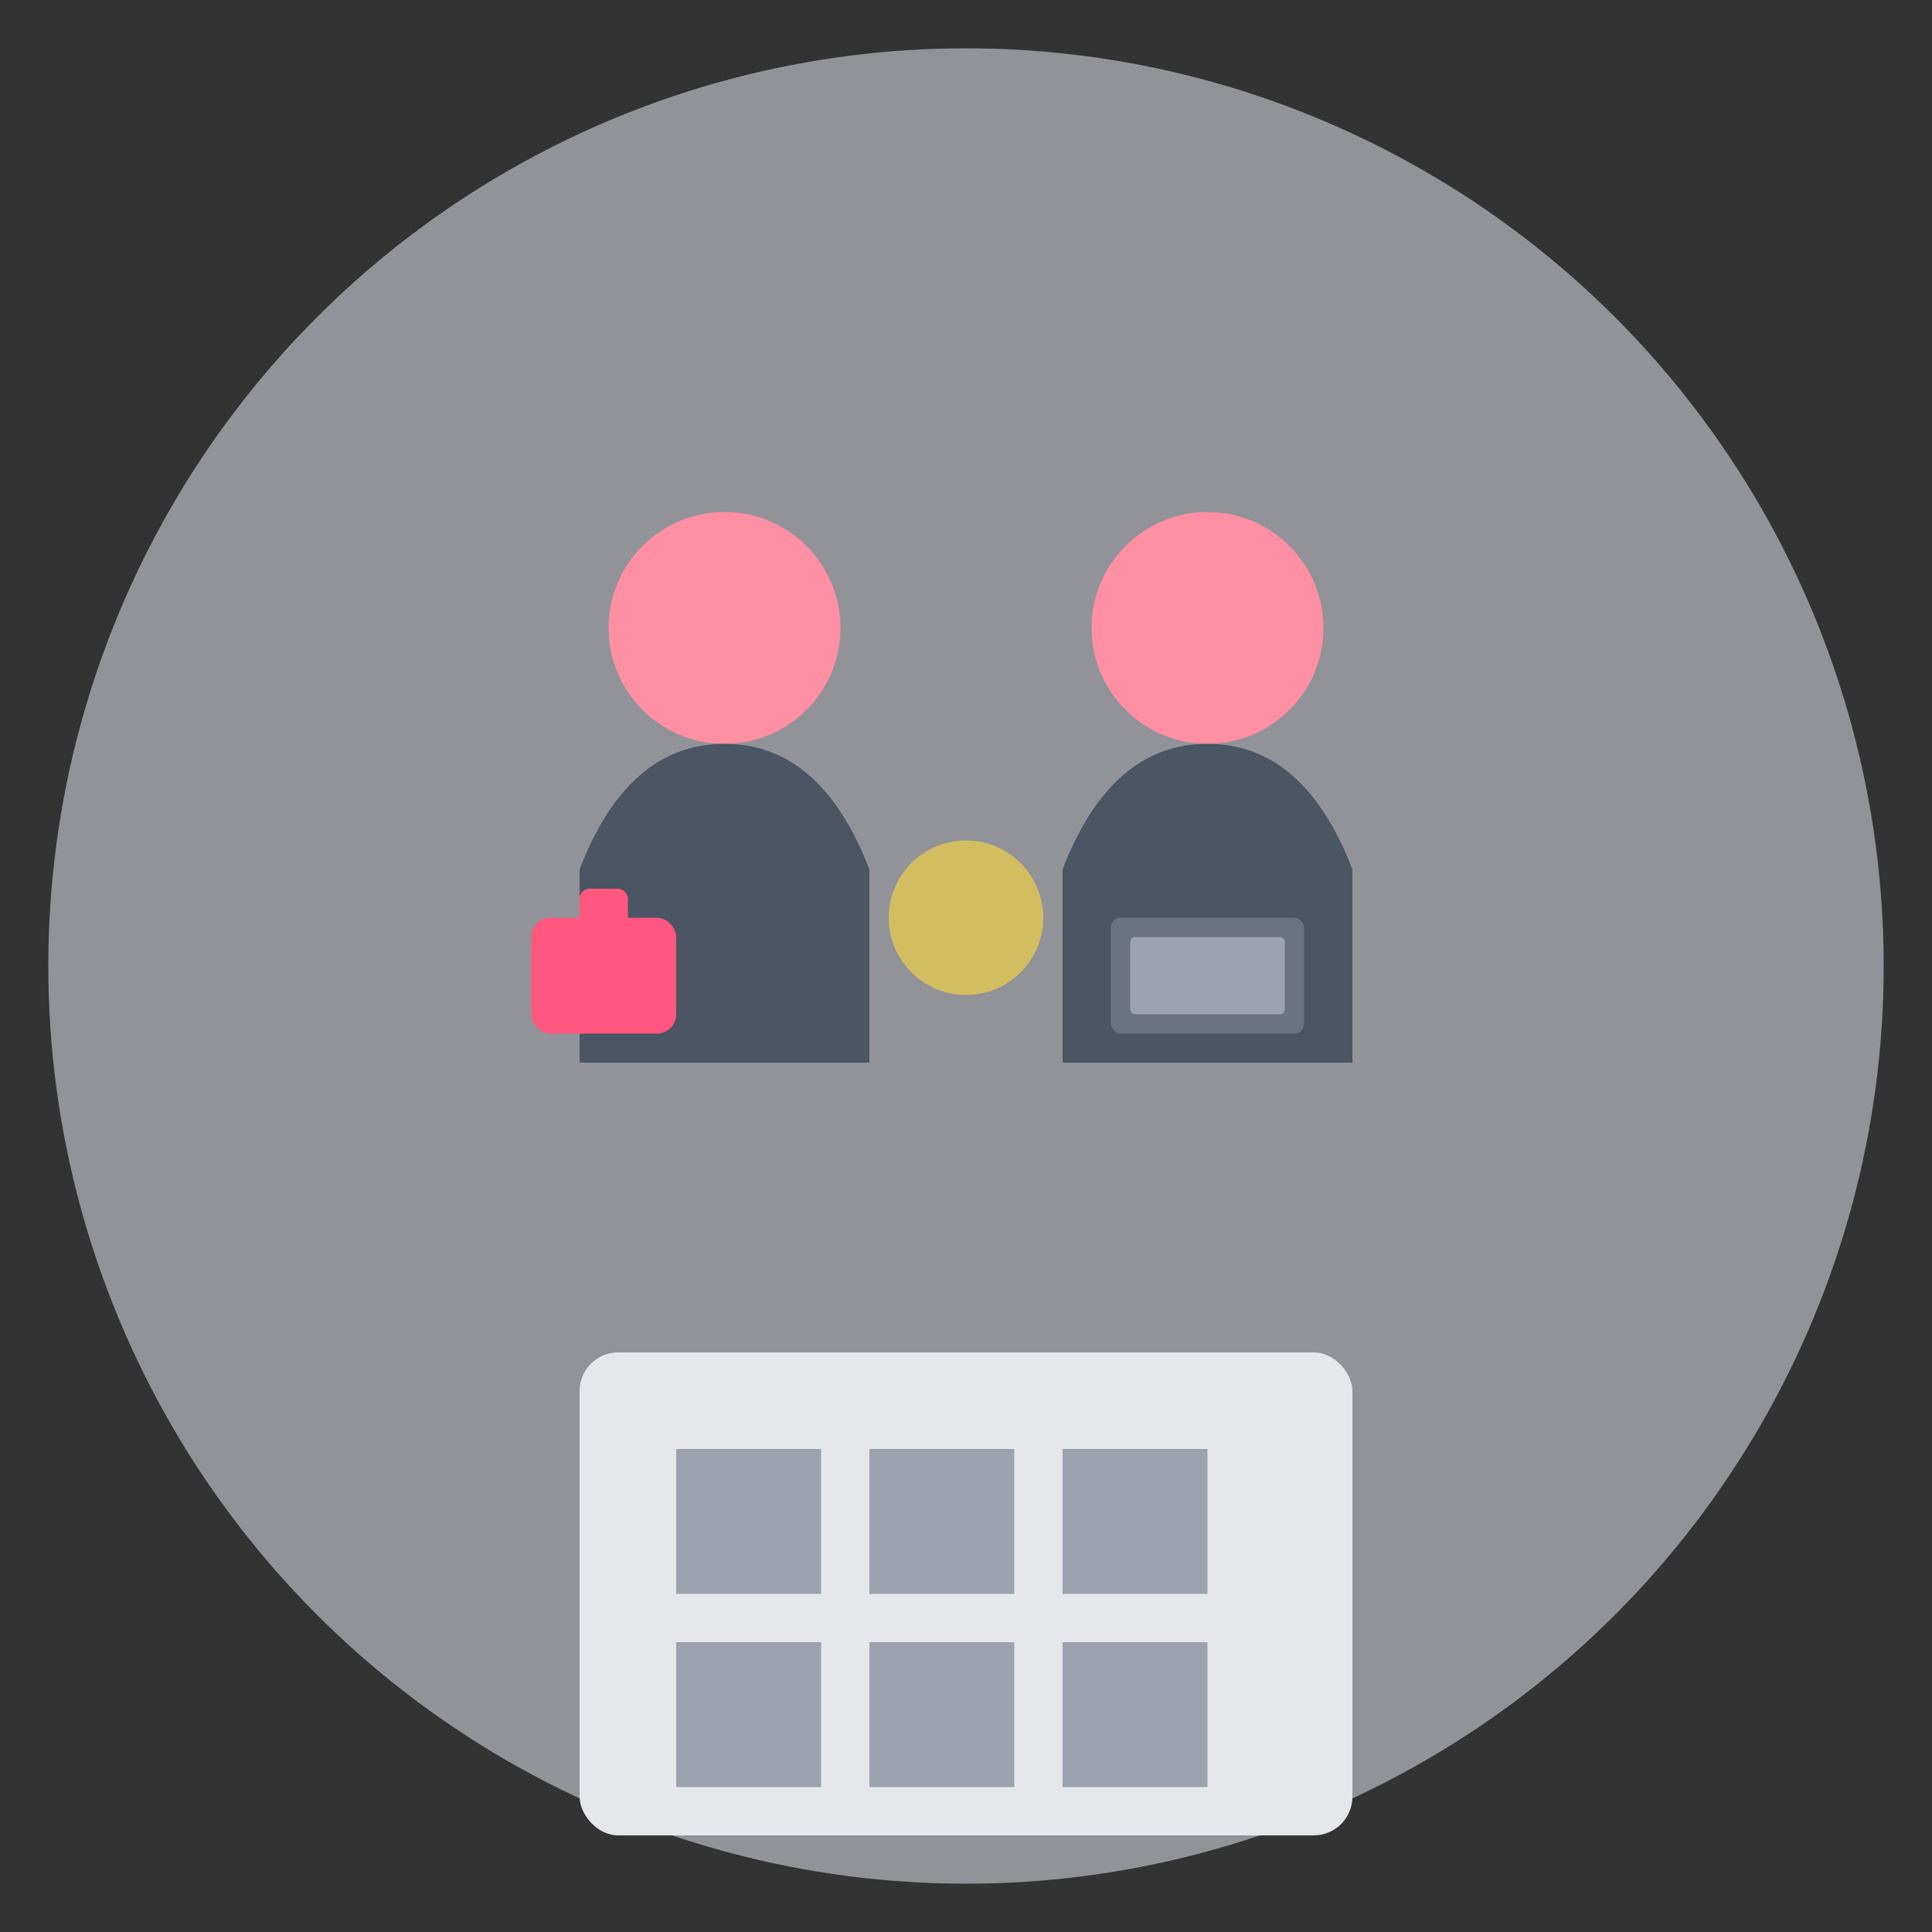 <svg xmlns="http://www.w3.org/2000/svg" viewBox="0 0 200 200" fill="none">
  <rect x="0" y="0" width="200" height="200" fill="#333333" stroke="none"/>
  <!-- Background circle -->
  <circle cx="100" cy="100" r="95" fill="#F0F4FF" opacity="0.5"/>

  <!-- Building/Office -->
  <rect x="60" y="140" width="80" height="50" fill="#E5E7EB" rx="4"/>
  <rect x="70" y="150" width="15" height="15" fill="#9CA3AF"/>
  <rect x="90" y="150" width="15" height="15" fill="#9CA3AF"/>
  <rect x="110" y="150" width="15" height="15" fill="#9CA3AF"/>
  <rect x="70" y="170" width="15" height="15" fill="#9CA3AF"/>
  <rect x="90" y="170" width="15" height="15" fill="#9CA3AF"/>
  <rect x="110" y="170" width="15" height="15" fill="#9CA3AF"/>

  <!-- Person 1 - Left -->
  <circle cx="75" cy="65" r="12" fill="#FF8FA3"/>
  <path d="M 75 77 Q 65 77 60 90 L 60 110 L 90 110 L 90 90 Q 85 77 75 77 Z" fill="#4B5563"/>
  <!-- Briefcase -->
  <rect x="55" y="95" width="15" height="12" fill="#FF577F" rx="2"/>
  <rect x="60" y="92" width="5" height="4" fill="#FF577F" rx="1"/>

  <!-- Person 2 - Right -->
  <circle cx="125" cy="65" r="12" fill="#FF8FA3"/>
  <path d="M 125 77 Q 115 77 110 90 L 110 110 L 140 110 L 140 90 Q 135 77 125 77 Z" fill="#4B5563"/>
  <!-- Laptop -->
  <rect x="115" y="95" width="20" height="12" fill="#6B7280" rx="1"/>
  <rect x="117" y="97" width="16" height="8" fill="#9CA3AF" rx="0.5"/>

  <!-- Handshake area indicator -->
  <circle cx="100" cy="95" r="8" fill="#FFD93D" opacity="0.6"/>
</svg>